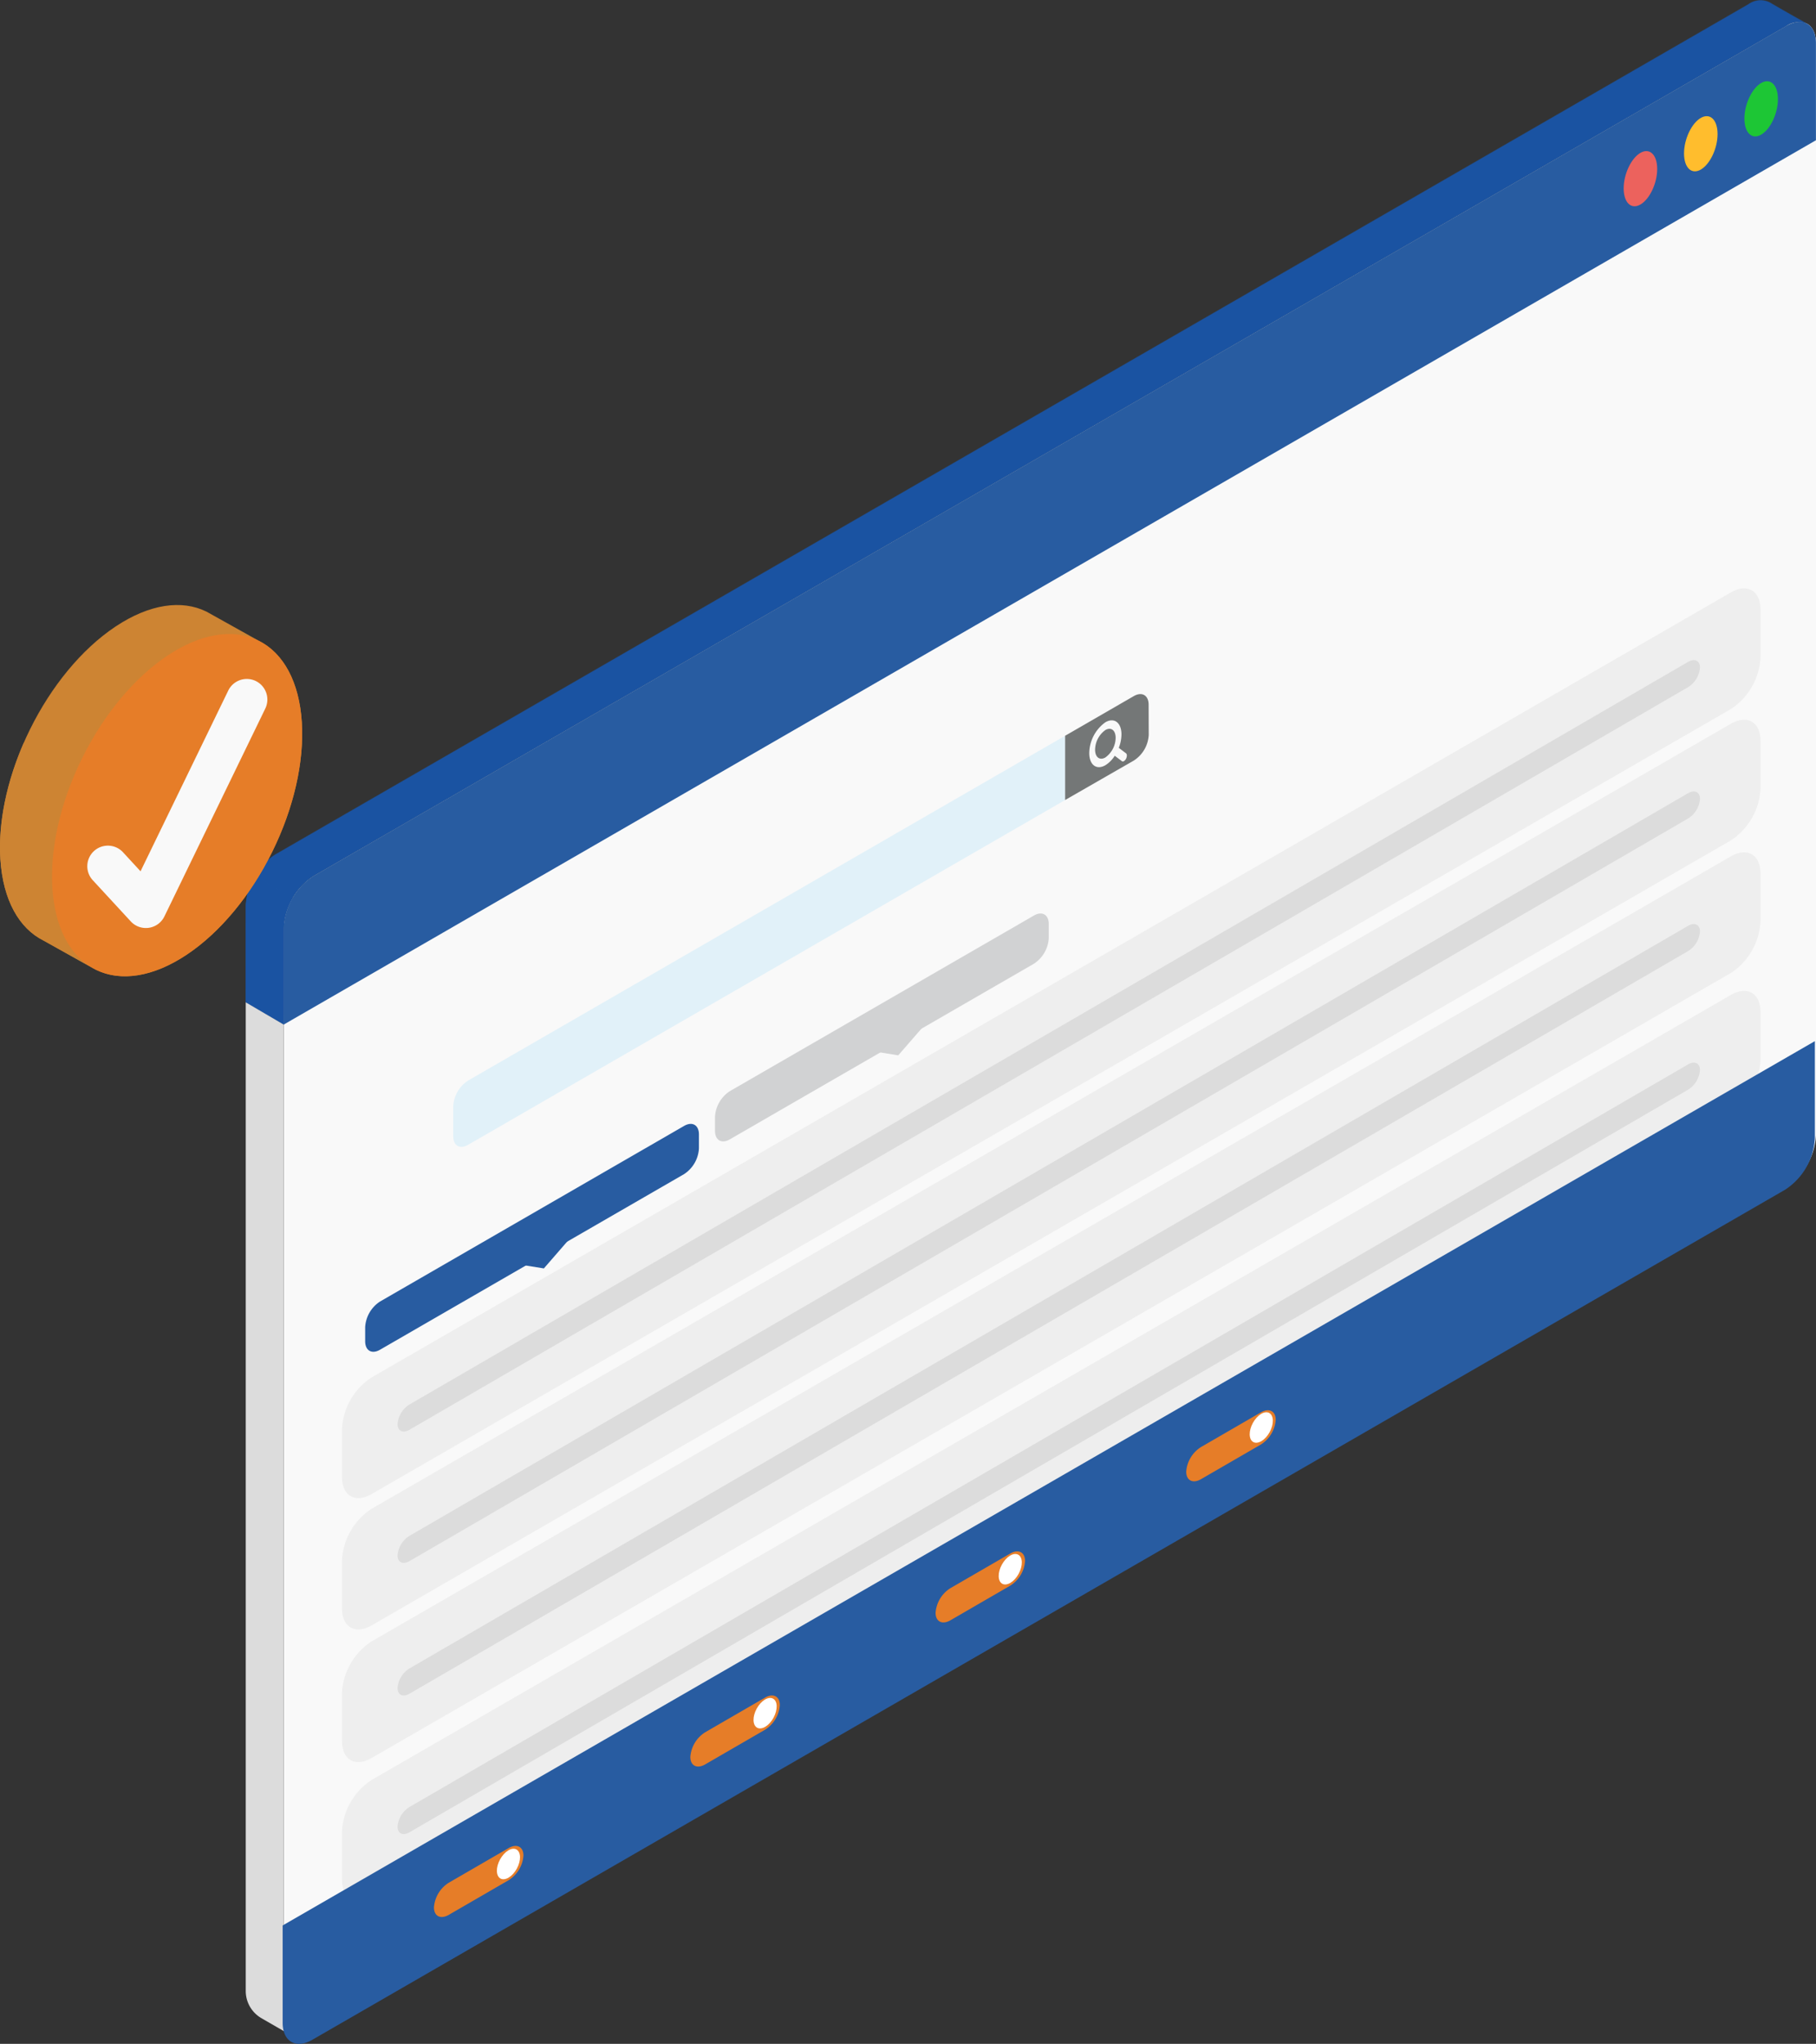 <svg xmlns="http://www.w3.org/2000/svg" width="319.544" height="359.526" viewBox="0 0 319.544 359.526"><rect x="0" y="0" width="319.544" height="359.526" fill="#333333" stroke="none"/><defs><style>.a{fill:#f9f9f9;}.b{fill:#1a53a2;}.c{fill:#285ca1;}.d{opacity:0.5;}.e{fill:#ec625d;}.f{fill:#ffbd2d;}.g{fill:#1dc635;}.h{fill:#dcdcdc;}.i{fill:#eee;}.j{fill:#e1f1f9;}.k{fill:#747777;}.l{fill:#d1d2d3;}.m{fill:#e67d28;}.n{fill:#fff;}.o{fill:#cd8433;}</style></defs><path class="a" d="M319.51,6.916a2.136,2.136,0,0,0-.086-.48.113.113,0,0,0-.017-.103,1.812,1.812,0,0,0-.12-.463,2.357,2.357,0,0,0-.308-.669.916.916,0,0,0-.172-.274.809.809,0,0,0-.154-.189,1.63,1.63,0,0,0-.343-.342l-.034-.035a2.329,2.329,0,0,0-.446-.257,3.79,3.79,0,0,0-3.514.446L55.144,154.099a11.575,11.575,0,0,0-5.228,9.05V354.01c0,.015.005.029.005.043v1.142a3.575,3.575,0,0,0,1.886,3.16c.074.05.144.079.217.128.086.051.172.103.274.154a1.955,1.955,0,0,0,.446.154,2.971,2.971,0,0,0,.668.086,3.353,3.353,0,0,0,1.731-.497l.137-.079.011-.005,4.982-2.876L314.317,208.748a11.548,11.548,0,0,0,5.228-9.05V7.568C319.544,7.345,319.528,7.122,319.51,6.916Z"/><path class="b" d="M317.83,4.105a3.791,3.791,0,0,0-3.514.446L55.144,154.099a11.574,11.574,0,0,0-5.228,9.05v17.073l-6.668-3.908V159.361a11.526,11.526,0,0,1,5.211-9.033L307.649.78a3.634,3.634,0,0,1,3.788-.309C312.379,1.037,316.716,3.523,317.83,4.105Z"/><path class="c" d="M319.533,7.533c-.021-3.299-2.347-4.633-5.218-2.975L55.141,154.104a11.543,11.543,0,0,0-5.222,9.044l.005,17.081L319.533,24.672Z"/><g class="d"><path class="b" d="M314.313,4.483,55.147,154.03a10.73,10.73,0,0,0-3.679,3.876l-6.635-3.843a10.434,10.434,0,0,1,3.633-3.813L307.644.704a3.67,3.67,0,0,1,3.794-.309c.936.575,5.272,3.038,6.372,3.63A3.777,3.777,0,0,0,314.313,4.483Z"/></g><path class="b" d="M43.24,176.335l.004-16.977a10.77,10.77,0,0,1,1.589-5.223l6.651,3.826a10.556,10.556,0,0,0-1.56,5.19v17.078Z"/><path class="e" d="M288.651,26.889c-1.629.941-2.95,3.737-2.95,6.246s1.321,3.78,2.95,2.839,2.95-3.737,2.95-6.246S290.281,25.948,288.651,26.889Z"/><path class="f" d="M299.274,20.745c-1.63.941-2.951,3.737-2.951,6.246s1.321,3.78,2.951,2.839,2.95-3.737,2.95-6.246S300.903,19.804,299.274,20.745Z"/><path class="g" d="M309.896,14.601c-1.63.941-2.95,3.737-2.95,6.246s1.321,3.78,2.95,2.839,2.95-3.737,2.95-6.246S311.525,13.66,309.896,14.601Z"/><path class="h" d="M51.815,358.356l-.287-.161-5.51-3.176a5.535,5.535,0,0,1-2.727-4.048,5.799,5.799,0,0,1-.051-.762V176.315l6.675,3.913V355.188a3.558,3.558,0,0,0,1.667,3.022C51.736,358.302,51.815,358.356,51.815,358.356Z"/><path class="i" d="M65.391,242.296,304.558,104.213c2.881-1.663,5.217-.315,5.217,3.012l0,8.468a11.532,11.532,0,0,1-5.217,9.036L65.391,262.813c-2.881,1.664-5.217.315-5.217-3.012v-8.468A11.532,11.532,0,0,1,65.391,242.296Z"/><path class="j" d="M79.75,194.601l.001,5.278c0,1.664,1.169,2.338,2.609,1.506l105.061-60.658,0-11.303L82.358,190.083A5.765,5.765,0,0,0,79.75,194.601Z"/><path class="k" d="M199.495,122.454c1.441-.832,2.613-.158,2.619,1.506l.018,5.3a5.722,5.722,0,0,1-2.602,4.512l-12.11,6.955,0-11.303Z"/><path class="a" d="M198.131,132.509l-1.27-.96a6.643,6.643,0,0,0,.473-2.353c0-2.083-1.271-3.043-2.833-2.142a6.794,6.794,0,0,0-2.833,5.413c0,2.083,1.27,3.043,2.833,2.141a5.146,5.146,0,0,0,1.647-1.667l1.259.953a.317.317,0,0,0,.362-.009,1.008,1.008,0,0,0,.362-.409C198.331,133.092,198.331,132.66,198.131,132.509Zm-5.438-.634a4.338,4.338,0,0,1,1.808-3.455c.997-.576,1.809.038,1.809,1.367a4.338,4.338,0,0,1-1.809,3.455C193.503,133.817,192.692,133.204,192.692,131.874Z"/><path class="h" d="M72.04,247.064l225.002-130.64c1.153-.665,2.087-.21,2.087,1.018a4.442,4.442,0,0,1-2.087,3.428L72.041,251.51c-1.153.665-2.087.21-2.087-1.018A4.442,4.442,0,0,1,72.04,247.064Z"/><path class="i" d="M65.391,265.401,304.558,127.318c2.881-1.663,5.217-.315,5.217,3.012l0,8.468a11.532,11.532,0,0,1-5.217,9.036L65.391,285.918c-2.881,1.664-5.217.315-5.217-3.012v-8.468A11.532,11.532,0,0,1,65.391,265.401Z"/><path class="h" d="M72.04,270.168l225.002-130.64c1.153-.665,2.087-.21,2.087,1.018a4.442,4.442,0,0,1-2.087,3.428L72.041,274.615c-1.153.665-2.087.21-2.087-1.018A4.442,4.442,0,0,1,72.04,270.168Z"/><path class="i" d="M65.391,288.727,304.558,150.643c2.881-1.664,5.217-.315,5.217,3.012l0,8.468a11.532,11.532,0,0,1-5.217,9.036L65.391,309.243c-2.881,1.663-5.217.315-5.217-3.012v-8.468A11.532,11.532,0,0,1,65.391,288.727Z"/><path class="h" d="M72.04,293.494l225.002-130.64c1.153-.665,2.087-.21,2.087,1.018a4.442,4.442,0,0,1-2.087,3.428L72.041,297.94c-1.153.665-2.087.209-2.087-1.018A4.442,4.442,0,0,1,72.04,293.494Z"/><path class="i" d="M65.391,313.103,304.558,175.02c2.881-1.663,5.217-.315,5.217,3.012l0,8.468a11.532,11.532,0,0,1-5.217,9.036L65.391,333.62c-2.881,1.664-5.217.315-5.217-3.012V322.14A11.532,11.532,0,0,1,65.391,313.103Z"/><path class="h" d="M72.04,317.87l225.002-130.64c1.153-.665,2.087-.21,2.087,1.018a4.442,4.442,0,0,1-2.087,3.428L72.041,322.317c-1.153.665-2.087.21-2.087-1.018A4.442,4.442,0,0,1,72.04,317.87Z"/><path class="c" d="M66.863,228.951l53.513-30.896c1.441-.832,2.608-.157,2.608,1.506l0,2.453a5.766,5.766,0,0,1-2.609,4.518L66.862,237.429c-1.441.832-2.608.158-2.608-1.506l0-2.453A5.767,5.767,0,0,1,66.863,228.951Z"/><path class="l" d="M128.421,191.942l53.513-30.896c1.441-.832,2.609-.158,2.608,1.506l0,2.453a5.766,5.766,0,0,1-2.609,4.518L128.419,200.42c-1.441.832-2.608.158-2.608-1.506l0-2.453A5.767,5.767,0,0,1,128.421,191.942Z"/><polyline class="c" points="100.015 218.155 95.699 223.122 91.383 222.43"/><polyline class="l" points="162.374 180.672 158.057 185.639 153.741 184.947"/><path class="c" d="M49.735,355.838c.021,3.299,2.347,4.633,5.218,2.975L314.127,209.268a11.543,11.543,0,0,0,5.222-9.044l-.005-17.081L49.735,338.7Z"/><path class="m" d="M78.969,331.181l10.527-6.094c1.441-.832,2.609-.241,2.609,1.32a5.594,5.594,0,0,1-2.609,4.332l-10.527,6.094c-1.441.832-2.609.241-2.609-1.32A5.594,5.594,0,0,1,78.969,331.181Z"/><path class="m" d="M124.082,304.717l10.527-6.094c1.441-.832,2.609-.241,2.609,1.32a5.594,5.594,0,0,1-2.608,4.332l-10.527,6.094c-1.441.832-2.609.241-2.609-1.32A5.594,5.594,0,0,1,124.082,304.717Z"/><path class="m" d="M167.234,279.368l10.527-6.094c1.441-.832,2.609-.241,2.609,1.32a5.594,5.594,0,0,1-2.608,4.332l-10.527,6.094c-1.441.832-2.609.241-2.609-1.32A5.594,5.594,0,0,1,167.234,279.368Z"/><path class="m" d="M211.335,254.541l10.527-6.094c1.441-.832,2.609-.241,2.609,1.32a5.594,5.594,0,0,1-2.608,4.332l-10.527,6.094c-1.441.832-2.609.241-2.609-1.32A5.594,5.594,0,0,1,211.335,254.541Z"/><ellipse class="n" cx="89.468" cy="327.892" rx="2.916" ry="1.683" transform="translate(-240.977 248.368) rotate(-61.207)"/><ellipse class="n" cx="134.628" cy="301.36" rx="2.916" ry="1.683" transform="translate(-194.317 274.192) rotate(-61.207)"/><ellipse class="n" cx="177.765" cy="276.038" rx="2.916" ry="1.683" transform="translate(-149.765 298.87) rotate(-61.207)"/><ellipse class="n" cx="221.935" cy="251.109" rx="2.916" ry="1.683" transform="translate(-105.023 324.658) rotate(-61.207)"/><path class="o" d="M45.526,112.716l.001-.002-.038-.019-.004-.002-9.148-5.102-.009-.004-.053-.026-.001.002c-4.269-2.082-9.918-1.364-15.951,2.654C8.204,118.288-.866,136.61.065,151.141c.464,7.243,3.326,12.175,7.579,14.302l-.001.002.038.019.005.002,9.15,5.104.004.002.045.022.001-.002c4.27,2.088,9.925,1.372,15.962-2.649,12.119-8.071,21.188-26.394,20.258-40.924C52.641,119.775,49.779,114.843,45.526,112.716Z"/><path class="o" d="M16.524,170.408,7.689,165.465l-.007.001-.041-.024c-4.252-2.133-7.112-7.065-7.575-14.298-.415-6.48,1.163-13.711,4.104-20.446l9.151,5.101c-2.948,6.736-4.519,13.966-4.104,20.447C9.67,163.333,12.421,168.206,16.524,170.408Z"/><ellipse class="m" cx="31.162" cy="141.632" rx="32.289" ry="18.642" transform="translate(-109.595 106.728) rotate(-63.665)"/><path class="a" d="M45.007,119.796a3.628,3.628,0,0,0-4.842,1.675L24.73,153.263l-3.085-3.344a3.622,3.622,0,0,0-5.322,4.916l6.686,7.244a3.602,3.602,0,0,0,2.465,1.158,3.686,3.686,0,0,0,.725-.032,3.619,3.619,0,0,0,2.729-2.001l17.753-36.566A3.628,3.628,0,0,0,45.007,119.796Z"/></svg>